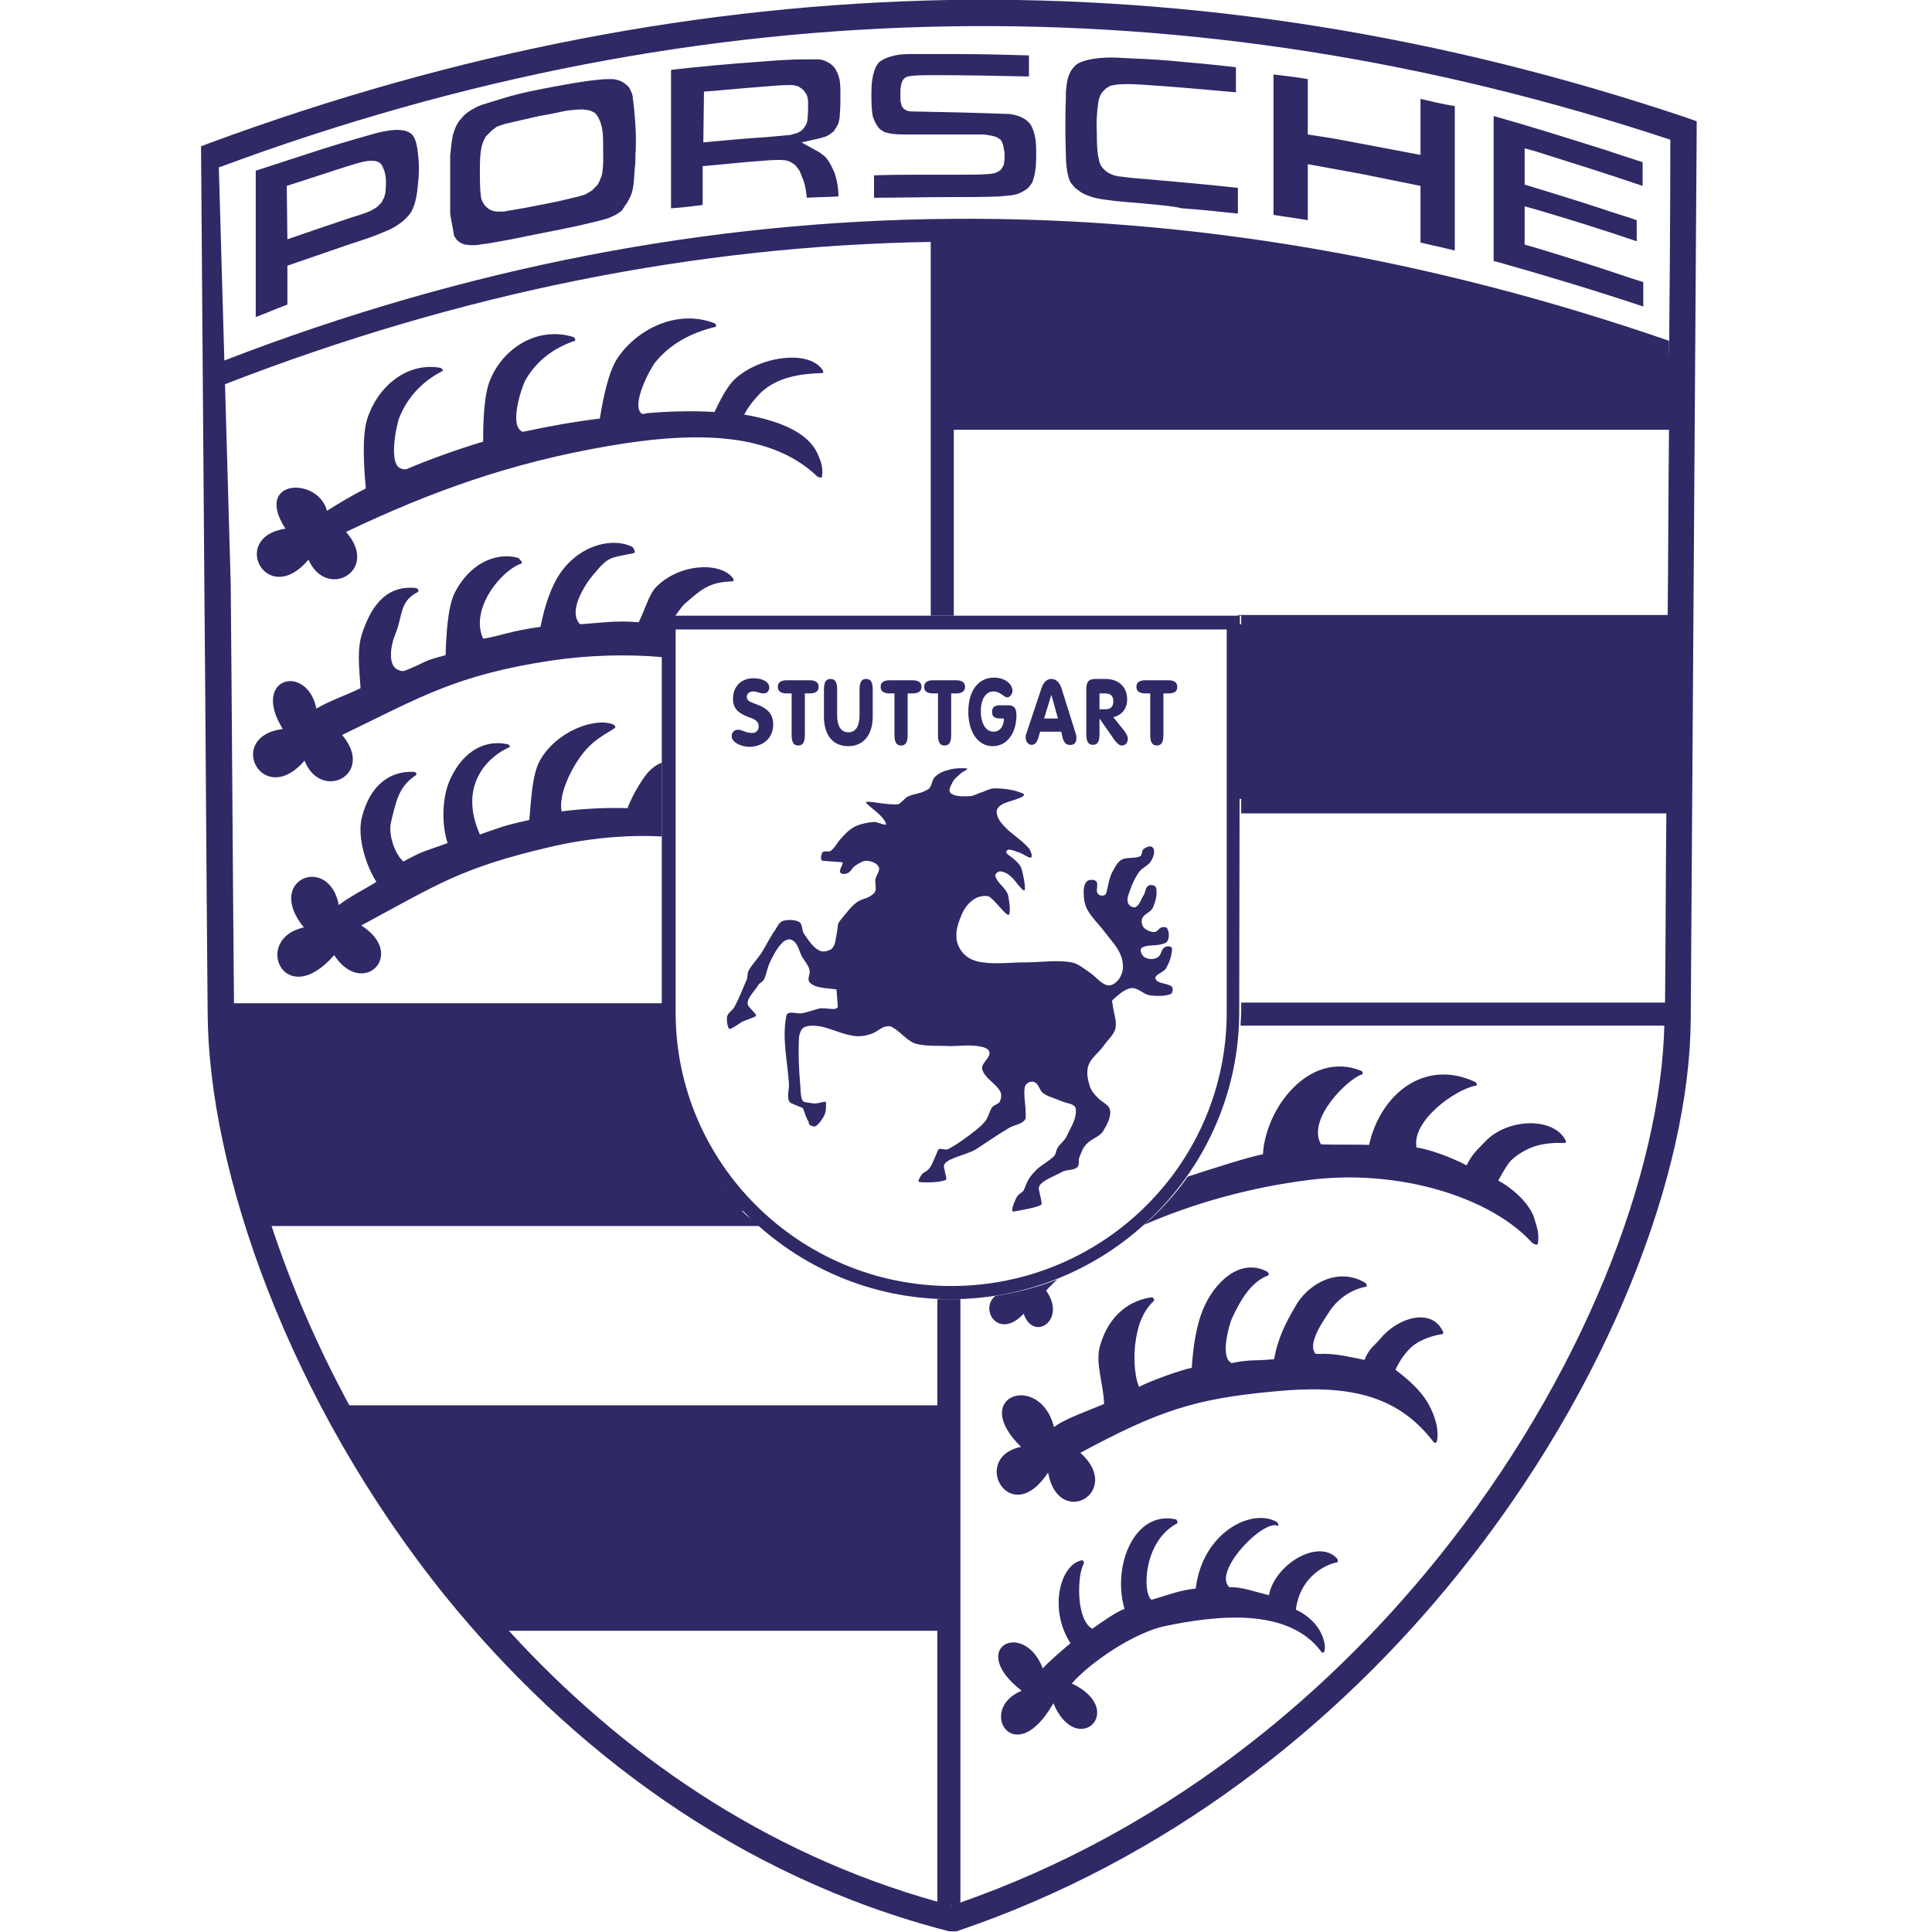 <svg width="86" height="86" viewBox="0 0 86 86" fill="none" xmlns="http://www.w3.org/2000/svg">
<g clip-path="url(#clip0_176_86)">
<path d="M46.917 63.524C47.416 63.143 48.531 62.761 49.147 62.497C49.118 61.558 48.736 60.678 48.971 59.886C49.382 58.478 50.35 57.861 51.289 57.744C51.348 57.773 51.406 57.891 51.348 57.92C50.82 58.419 50.614 59.123 50.526 59.886C50.497 60.179 50.438 61.089 50.702 61.734C51.26 61.441 52.609 60.972 53.05 60.884C53.108 59.945 53.255 59.035 53.519 58.36C54.047 57.04 55.221 55.983 56.395 56.6C56.453 56.629 56.512 56.746 56.453 56.776C55.72 57.04 55.25 57.803 54.839 58.683C54.722 58.947 54.311 60.355 54.781 60.649C54.781 60.649 54.81 60.649 54.81 60.678C55.661 60.502 55.808 60.59 56.717 60.502C56.864 59.593 57.275 58.8 57.627 58.214C58.155 57.187 59.534 56.365 60.766 57.099C60.825 57.128 60.884 57.275 60.796 57.275C59.945 57.451 59.387 58.008 59.094 58.507C58.947 58.742 58.155 59.827 58.566 60.267C58.595 60.267 58.654 60.267 58.712 60.267C59.446 60.238 59.974 60.385 60.737 60.532C60.972 59.974 61.177 59.915 61.412 59.622C62.263 58.595 63.7 58.243 64.199 59.211C64.258 59.27 64.258 59.387 64.199 59.387C63.759 59.446 63.026 59.681 62.674 60.121C62.586 60.209 62.351 60.473 62.116 60.972C63.114 61.734 63.671 62.351 63.935 63.378C63.994 63.554 64.082 64.61 63.73 64.082C62.116 62.057 59.945 61.617 56.688 61.94C53.196 62.263 51.583 62.791 48.091 64.669C50.027 66.4 47.123 68.102 46.653 65.549C44.951 68.131 43.161 64.874 45.45 64.405C43.103 62.116 46.301 61.06 46.917 63.524Z" fill="#2F2966"/>
<path d="M52.873 52.374C54.135 51.964 55.514 51.524 56.218 51.377C56.336 49.323 58.272 46.77 60.561 47.651C60.649 47.68 60.708 47.797 60.62 47.827C60.033 48.003 58.155 49.792 58.8 50.937C59.27 50.966 60.561 50.937 60.942 50.966C61.441 48.707 63.407 47.122 65.637 48.149C65.725 48.179 65.784 48.325 65.696 48.325C64.815 48.472 62.82 49.88 63.055 51.084C63.466 51.113 64.581 51.494 65.285 51.876C65.549 51.318 65.842 51.113 66.106 50.819C67.075 49.792 69.07 49.705 69.657 50.702C69.716 50.761 69.716 50.878 69.657 50.878C68.806 50.849 68.043 50.966 67.309 51.612C67.192 51.7 66.957 52.052 66.693 52.551C67.397 52.932 68.19 53.666 68.336 54.37C68.454 54.722 68.513 55.015 68.454 55.367C68.424 55.455 68.248 55.367 68.19 55.309C66.341 53.284 62.263 52.022 58.302 52.521C55.661 52.844 53.079 53.578 50.937 54.517C51.67 53.871 52.316 53.167 52.873 52.374ZM47.064 56.952C46.888 57.128 46.712 57.275 46.565 57.451C47.504 58.742 46.008 59.769 45.567 58.478C44.452 59.681 43.572 58.272 44.306 57.685C45.245 57.539 46.184 57.304 47.064 56.952Z" fill="#2F2966"/>
<path d="M46.418 74.263C46.682 73.97 47.328 73.412 47.651 73.148C46.653 71.593 47.211 69.598 48.179 69.451C48.237 69.481 48.267 69.569 48.237 69.627C47.973 70.009 47.856 72.063 48.619 72.503C49 72.239 49.734 71.711 50.057 71.623C49.499 69.745 50.468 67.221 52.345 67.632C52.404 67.662 52.433 67.779 52.404 67.808C50.878 68.6 50.849 70.948 51.26 71.212C51.876 71.036 52.551 70.772 53.226 70.713C53.519 68.219 55.72 67.104 56.835 67.749C56.893 67.779 56.923 67.926 56.893 67.926C56.277 67.573 53.959 69.95 54.722 70.654C55.25 70.625 55.866 70.86 56.483 71.006C56.747 69.627 58.683 68.483 59.505 69.363C59.563 69.422 59.563 69.539 59.534 69.539C58.8 69.686 57.832 70.361 57.685 71.652C59.241 72.385 59.065 73.911 58.8 73.501C57.333 71.564 54.223 71.887 51.846 72.385C50.468 72.679 48.531 73.999 47.709 74.938C50.203 76.112 47.944 78.312 46.888 75.818C45.157 78.87 43.455 76.082 45.479 75.261C43.015 73.354 45.567 72.063 46.418 74.263Z" fill="#2F2966"/>
<path d="M21.302 71.945C18.837 69.099 16.754 66.018 15.082 62.908H42.076V71.945H21.302Z" fill="#2F2966"/>
<path d="M55.074 27.786H74.909V35.562H55.074V27.786Z" fill="#2F2966"/>
<path d="M74.909 15.991L69.041 13.908L62.204 12.529L54.517 10.856L47.387 10.299H41.958V18.485H74.88L74.909 15.991Z" fill="#2F2966"/>
<path d="M13.82 6.807C14.612 6.543 15.404 6.308 16.226 6.074C16.519 5.986 16.813 5.898 17.136 5.839C17.458 5.78 17.781 5.751 18.104 5.839L18.221 5.898C18.338 5.956 18.397 6.044 18.456 6.162C18.544 6.367 18.573 6.572 18.602 6.807C18.661 7.277 18.661 7.746 18.602 8.216C18.573 8.597 18.515 8.979 18.368 9.301C18.309 9.448 18.221 9.565 18.104 9.683C18.016 9.771 17.928 9.859 17.84 9.917C17.634 10.064 17.458 10.181 17.224 10.27C16.695 10.504 16.167 10.68 15.61 10.856C14.671 11.179 13.732 11.502 12.793 11.825V13.556C12.323 13.732 11.854 13.937 11.384 14.113V7.599C12.206 7.335 12.998 7.071 13.82 6.807ZM12.793 10.651C13.732 10.328 14.671 10.005 15.639 9.683C15.932 9.595 16.226 9.507 16.49 9.389L16.695 9.272L16.783 9.213L16.871 9.125L16.959 9.037L17.018 8.949L17.106 8.773C17.136 8.656 17.165 8.568 17.165 8.45C17.194 8.157 17.194 7.893 17.106 7.599L17.047 7.453L16.989 7.335L16.901 7.247L16.783 7.189L16.666 7.159H16.549H16.431C16.138 7.189 15.874 7.277 15.58 7.365C14.641 7.658 13.703 7.981 12.764 8.274L12.793 10.651ZM24.735 3.844C25.38 3.726 25.997 3.609 26.642 3.55C26.848 3.521 27.053 3.521 27.258 3.521C27.346 3.521 27.464 3.55 27.552 3.58C27.64 3.609 27.698 3.638 27.786 3.697C27.845 3.756 27.904 3.785 27.962 3.844C28.021 3.902 28.05 3.99 28.08 4.049C28.139 4.167 28.168 4.255 28.168 4.372C28.227 4.753 28.256 5.164 28.285 5.575C28.315 6.044 28.315 6.484 28.285 6.925C28.285 7.101 28.285 7.306 28.256 7.482C28.227 7.834 28.227 8.186 28.139 8.538C28.109 8.626 28.08 8.714 28.05 8.773C27.992 8.89 27.933 9.008 27.845 9.125L27.669 9.389L27.405 9.565C27.288 9.624 27.2 9.653 27.082 9.712C26.613 9.859 26.143 9.947 25.674 10.064C24.706 10.27 23.737 10.446 22.769 10.651C22.3 10.739 21.83 10.827 21.361 10.886C21.243 10.915 21.097 10.915 20.979 10.915L20.686 10.886C20.598 10.856 20.539 10.827 20.48 10.798L20.334 10.68L20.216 10.504L20.04 9.536V6.925C20.07 6.631 20.099 6.308 20.158 6.015L20.246 5.751C20.304 5.604 20.363 5.487 20.451 5.37L20.656 5.135L20.832 4.988C21.009 4.871 21.214 4.753 21.449 4.665L22.505 4.343C23.18 4.137 23.943 3.99 24.735 3.844ZM24.001 5.164L22.476 5.516C22.358 5.546 22.241 5.604 22.123 5.634L22.006 5.722L21.889 5.81L21.801 5.898L21.713 5.986L21.625 6.074L21.566 6.191C21.507 6.279 21.478 6.396 21.449 6.484C21.361 6.866 21.361 7.247 21.361 7.629C21.361 8.04 21.361 8.45 21.419 8.832L21.478 8.979L21.566 9.125L21.683 9.243L21.801 9.331L21.948 9.389L22.094 9.419H22.27C22.388 9.419 22.476 9.419 22.564 9.389C23.151 9.301 23.737 9.184 24.324 9.067C24.794 8.979 25.292 8.861 25.762 8.744C25.85 8.714 25.967 8.685 26.055 8.656L26.202 8.568L26.349 8.48L26.466 8.362L26.583 8.245L26.672 8.098L26.73 7.952L26.789 7.805C26.877 7.365 26.848 6.954 26.848 6.514C26.848 6.279 26.848 6.044 26.818 5.839L26.789 5.663C26.759 5.546 26.73 5.428 26.672 5.311L26.613 5.193L26.554 5.105L26.466 5.017L26.407 4.988L26.29 4.929L26.173 4.9L25.938 4.871C25.674 4.871 25.439 4.9 25.204 4.929C24.794 5.017 24.383 5.105 24.001 5.164ZM33.684 2.758C34.418 2.699 35.151 2.641 35.885 2.641C36.031 2.641 36.208 2.641 36.354 2.641C36.53 2.641 36.677 2.67 36.824 2.758C36.882 2.787 36.941 2.817 36.97 2.846C37.088 2.934 37.176 3.022 37.234 3.169C37.293 3.257 37.322 3.374 37.352 3.462C37.41 3.697 37.41 3.961 37.41 4.196C37.41 4.519 37.41 4.812 37.381 5.135C37.381 5.252 37.352 5.37 37.322 5.487L37.264 5.604C37.205 5.692 37.176 5.751 37.117 5.839L36.97 5.956C36.912 5.986 36.853 6.044 36.765 6.074C36.677 6.103 36.559 6.132 36.471 6.162L35.679 6.338L36.471 6.778C36.589 6.866 36.677 6.925 36.765 7.013L36.853 7.13C36.97 7.306 37.058 7.482 37.146 7.687C37.264 8.04 37.322 8.392 37.322 8.744C36.853 8.773 36.383 8.773 35.914 8.802C35.885 8.538 35.855 8.304 35.767 8.04L35.65 7.746L35.591 7.599L35.503 7.482L35.415 7.365L35.298 7.277L35.151 7.189C35.063 7.159 34.975 7.13 34.887 7.13C34.711 7.101 34.506 7.13 34.33 7.13C33.42 7.189 32.54 7.277 31.63 7.365L31.278 7.394V9.125C30.809 9.184 30.339 9.243 29.87 9.272V3.11C31.161 2.963 32.422 2.846 33.684 2.758ZM31.307 6.338C32.246 6.25 33.185 6.162 34.124 6.103C34.447 6.074 34.77 6.044 35.093 6.015C35.181 6.015 35.269 5.986 35.356 5.956L35.474 5.927L35.591 5.868L35.679 5.81L35.767 5.722L35.826 5.634L35.885 5.546C35.914 5.458 35.943 5.399 35.943 5.311C35.973 5.047 35.973 4.783 35.973 4.519C35.973 4.431 35.943 4.343 35.914 4.225L35.855 4.137L35.797 4.049L35.709 3.961L35.621 3.902L35.533 3.844L35.415 3.814C35.327 3.785 35.239 3.785 35.151 3.785C34.682 3.785 34.212 3.844 33.772 3.873C32.95 3.932 32.158 4.02 31.337 4.078L31.307 6.338ZM41.283 7.776C41.812 7.776 42.34 7.776 42.897 7.776C43.249 7.776 43.631 7.776 44.012 7.746C44.1 7.746 44.159 7.717 44.247 7.717C44.335 7.687 44.394 7.658 44.452 7.629L44.54 7.57L44.599 7.482L44.658 7.394L44.687 7.306L44.717 7.101V6.807L44.658 6.484L44.629 6.396L44.599 6.308L44.54 6.22L44.452 6.162L44.364 6.103L44.159 6.044L43.807 5.986H43.367H40.403C40.11 5.986 39.816 5.986 39.552 5.927C39.464 5.898 39.406 5.898 39.347 5.868L39.259 5.81L39.171 5.751L39.112 5.692L39.054 5.604L38.995 5.516C38.936 5.399 38.877 5.281 38.848 5.164C38.789 4.841 38.789 4.489 38.789 4.167C38.789 3.756 38.819 3.345 38.995 2.963C39.024 2.905 39.083 2.846 39.112 2.787C39.318 2.611 39.582 2.523 39.846 2.465C40.11 2.406 40.403 2.406 40.667 2.406C41.313 2.406 41.958 2.406 42.604 2.406C43.66 2.406 44.746 2.435 45.802 2.465V3.404C44.394 3.374 42.985 3.345 41.577 3.345C41.254 3.345 40.931 3.345 40.609 3.374C40.55 3.374 40.462 3.404 40.403 3.404L40.286 3.462L40.198 3.55L40.139 3.668L40.11 3.785L40.081 3.99C40.081 4.167 40.081 4.313 40.081 4.489L40.11 4.607L40.139 4.724L40.227 4.841L40.374 4.929L40.521 4.959C41.988 4.988 43.484 5.017 44.951 5.076L45.127 5.105C45.362 5.164 45.597 5.252 45.773 5.428C45.861 5.516 45.919 5.604 45.949 5.692C46.096 6.015 46.125 6.396 46.125 6.749C46.125 7.159 46.125 7.57 46.008 7.952C45.978 8.01 45.978 8.069 45.949 8.128L45.861 8.245C45.802 8.333 45.743 8.392 45.655 8.45C45.509 8.538 45.362 8.626 45.215 8.656C44.981 8.714 44.717 8.714 44.482 8.744C43.748 8.773 43.044 8.773 42.31 8.773C41.166 8.773 40.022 8.802 38.907 8.802C38.907 8.48 38.907 8.128 38.907 7.805C39.67 7.776 40.433 7.776 41.196 7.776H41.283ZM50.996 9.067C50.409 9.008 49.793 8.979 49.206 8.89C48.942 8.861 48.678 8.802 48.443 8.714C48.325 8.656 48.208 8.626 48.091 8.538C48.003 8.48 47.944 8.421 47.856 8.362C47.797 8.304 47.739 8.216 47.68 8.157C47.621 8.069 47.592 7.981 47.563 7.893C47.475 7.57 47.445 7.218 47.445 6.866C47.416 6.015 47.416 5.193 47.445 4.343V4.137C47.475 3.756 47.504 3.374 47.739 3.052C47.827 2.963 47.885 2.875 48.003 2.817C48.296 2.67 48.648 2.611 48.971 2.582C49.323 2.553 49.646 2.553 49.998 2.582C50.673 2.611 51.377 2.641 52.052 2.699C53.05 2.787 54.018 2.875 55.015 2.993V4.108C53.695 3.99 52.404 3.873 51.084 3.785C50.673 3.756 50.233 3.726 49.793 3.756L49.587 3.785L49.441 3.814L49.323 3.873L49.206 3.961L49.088 4.078L49 4.196L48.942 4.343C48.912 4.431 48.883 4.519 48.883 4.607C48.824 5.017 48.795 5.458 48.824 5.898C48.824 6.25 48.824 6.602 48.883 6.954C48.912 7.042 48.912 7.13 48.942 7.218L49 7.365L49.088 7.482L49.206 7.599L49.323 7.687L49.441 7.746L49.587 7.805C49.705 7.834 49.822 7.864 49.939 7.864C50.321 7.922 50.731 7.952 51.113 7.981C52.433 8.098 53.783 8.216 55.103 8.362C55.103 8.714 55.103 9.037 55.103 9.389V9.507C54.282 9.419 53.431 9.331 52.609 9.272C52.111 9.155 51.553 9.125 50.996 9.067ZM59.974 6.279C61.06 6.484 62.145 6.69 63.231 6.895V4.401C63.73 4.519 64.229 4.636 64.757 4.724V11.15C64.258 11.032 63.759 10.915 63.231 10.798V8.274C62.351 8.098 61.5 7.922 60.62 7.746C59.827 7.599 59.006 7.453 58.214 7.306V9.8C57.715 9.712 57.216 9.653 56.688 9.565V3.316C57.187 3.374 57.715 3.433 58.214 3.521V5.986C58.8 6.074 59.387 6.162 59.974 6.279ZM71.505 6.69C72.033 6.866 72.562 7.042 73.119 7.218V8.274C71.564 7.746 69.98 7.247 68.395 6.749L67.867 6.602V8.216C69.011 8.568 70.185 8.92 71.329 9.301C71.828 9.477 72.356 9.624 72.855 9.8V10.739C71.388 10.24 69.891 9.771 68.395 9.331L67.867 9.184V10.886C68.982 11.209 70.097 11.561 71.183 11.913C71.828 12.118 72.474 12.353 73.148 12.558V13.644C71.036 12.94 68.894 12.294 66.723 11.678L66.488 11.619V5.164C68.16 5.634 69.833 6.162 71.505 6.69Z" fill="#2F2966"/>
<path d="M11.296 53.9C10.358 50.761 9.859 47.827 9.829 45.303H29.488C29.547 48.619 30.926 51.67 33.097 53.9H11.296Z" fill="#2F2966"/>
<path d="M8.949 6.514L9.331 6.367C20.304 2.318 31.249 0.205 42.222 -2.47758e-05C53.196 -0.176 64.141 1.555 75.114 5.252L75.525 5.399V5.81C75.437 18.984 75.349 32.158 75.261 45.333C75.232 52.14 71.652 61.705 64.903 70.067C59.475 76.816 51.964 82.802 42.575 85.971H42.252C32.775 83.535 25.292 77.784 19.835 71.065C12.852 62.409 9.272 52.081 9.243 45.069C9.184 38.701 9.155 32.334 9.096 25.997L8.949 6.514ZM21.742 71.593H41.694V63.583H16.109C16.02 63.436 15.932 63.29 15.874 63.143C17.253 65.608 18.867 68.043 20.715 70.361C21.067 70.772 21.39 71.183 21.742 71.593ZM41.724 72.591H22.652C27.581 77.99 33.948 82.479 41.724 84.65V72.591ZM22.241 72.151C22.212 72.121 22.212 72.121 22.212 72.092C22.212 72.121 22.241 72.151 22.241 72.151ZM15.551 62.556H41.724V57.832C41.929 57.832 42.135 57.832 42.34 57.832C42.487 57.832 42.604 57.832 42.751 57.832V84.68C42.721 84.68 42.692 84.709 42.692 84.709C51.612 81.599 58.771 75.848 63.994 69.363C70.478 61.324 73.941 52.169 74.087 45.597C74.087 45.626 74.087 45.626 74.087 45.655H55.221C55.221 45.45 55.25 45.245 55.25 45.039V44.628H74.117C74.146 41.812 74.146 38.995 74.175 36.207H55.25V35.21H74.175C74.205 32.921 74.205 30.662 74.234 28.403H55.25V27.405H55.103V27.376H74.234C74.263 24.617 74.263 21.889 74.293 19.131H42.457V27.405H41.43V10.768C30.985 10.944 20.51 13.028 10.005 17.106L9.976 16.05C20.774 11.883 31.572 9.829 42.34 9.741C53.02 9.653 63.671 11.502 74.293 15.169C74.293 15.522 74.293 15.874 74.293 16.226C74.322 12.881 74.352 9.536 74.352 6.22C63.642 2.67 52.932 0.998 42.252 1.174C31.395 1.35 20.569 3.433 9.741 7.453L10.27 25.997C10.328 32.217 10.358 38.437 10.416 44.687C10.416 44.687 10.416 44.687 10.416 44.658H29.518V45.069C29.518 45.274 29.518 45.479 29.547 45.685H10.387C10.446 48.032 10.944 50.761 11.795 53.636C11.795 53.607 11.766 53.578 11.766 53.548H32.716C32.892 53.754 33.068 53.959 33.273 54.135L33.919 54.575H12.089C12.94 57.157 14.084 59.857 15.551 62.556ZM12.03 54.37C12.001 54.311 12.001 54.252 11.971 54.223C12.001 54.282 12.03 54.311 12.03 54.37ZM11.913 53.988C11.883 53.93 11.883 53.871 11.854 53.812C11.883 53.871 11.913 53.93 11.913 53.988ZM74.058 45.069V45.098C74.058 45.098 74.058 45.098 74.058 45.069ZM74.058 45.245V45.274C74.058 45.274 74.058 45.274 74.058 45.245ZM74.058 45.245C74.058 45.215 74.058 45.215 74.058 45.215V45.245ZM74.058 45.157C74.058 45.127 74.058 45.127 74.058 45.127V45.157ZM74.058 44.717C74.058 44.687 74.058 44.687 74.058 44.687V44.717ZM42.457 18.133H74.263C74.263 18.309 74.263 18.456 74.263 18.632C74.263 17.84 74.263 17.047 74.263 16.255C63.671 12.558 53.079 10.71 42.457 10.768V18.133ZM42.399 84.797C42.369 84.797 42.369 84.797 42.34 84.826C42.369 84.826 42.369 84.826 42.399 84.797ZM41.988 84.738C41.9 84.709 41.841 84.709 41.753 84.68C41.841 84.68 41.929 84.709 41.988 84.738Z" fill="#2F2966"/>
<path d="M14.553 22.74C15.111 22.387 15.698 22.035 16.285 21.742C16.197 20.832 16.108 19.424 16.343 18.661C16.783 17.253 18.074 16.108 19.6 16.372C19.688 16.402 19.747 16.49 19.688 16.519C18.837 16.959 18.163 17.634 17.781 18.573C17.664 18.837 17.253 20.715 17.869 20.862C17.928 20.891 17.986 20.891 18.074 20.891C19.189 20.422 20.334 20.011 21.507 19.659C21.507 18.749 21.537 17.488 21.86 16.813C22.446 15.492 23.913 14.524 25.498 14.993C25.586 15.023 25.645 15.14 25.586 15.169C24.647 15.492 23.884 16.05 23.385 16.93C23.238 17.194 22.622 18.984 23.268 19.219H23.297C24.383 18.984 25.498 18.779 26.701 18.632C26.848 17.722 27.082 16.549 27.493 15.932C28.373 14.641 30.134 13.761 31.777 14.377C31.865 14.407 31.924 14.524 31.836 14.553C30.75 14.817 29.811 15.316 29.136 16.167C28.96 16.402 28.05 18.045 28.579 18.426C28.637 18.426 28.696 18.426 28.755 18.397C29.694 18.309 30.779 18.28 31.806 18.338C32.07 17.781 32.334 17.282 32.628 16.959C33.655 15.903 35.914 15.522 36.589 16.431C36.648 16.49 36.677 16.607 36.589 16.607C35.621 16.637 34.623 16.783 33.889 17.458C33.772 17.576 33.361 17.986 33.127 18.456C34.682 18.72 36.002 19.248 36.413 20.246C36.56 20.568 36.648 20.862 36.589 21.214C36.589 21.302 36.383 21.243 36.325 21.155C34.359 19.336 31.219 19.131 27.024 19.864C22.769 20.598 19.219 21.859 15.404 23.678C16.93 25.41 14.524 26.73 13.732 24.911C11.883 27.111 10.182 23.913 12.705 23.532C11.267 21.302 14.172 21.214 14.553 22.74Z" fill="#2F2966"/>
<path d="M15.082 40.286C15.581 39.904 16.226 39.582 16.754 39.259C16.226 38.408 15.903 37.176 16.109 36.383C16.461 34.975 17.341 34.3 18.427 34.359C18.515 34.359 18.573 34.476 18.515 34.506C17.752 35.004 17.634 35.65 17.4 36.618C17.282 37.146 17.576 38.027 17.957 38.349C18.925 37.821 18.896 37.909 19.923 37.528C19.63 36.618 19.688 35.386 20.07 34.623C20.657 33.391 21.625 32.921 22.593 33.127C22.681 33.156 22.74 33.244 22.652 33.273C21.889 33.596 20.334 34.828 21.361 37.146C22.3 36.824 22.358 36.765 23.561 36.501C23.649 35.591 23.679 34.506 24.031 33.86C24.764 32.54 26.495 31.924 27.288 32.246C27.376 32.276 27.434 32.393 27.346 32.422C26.906 32.716 26.32 32.95 25.733 33.831C25.41 34.3 24.852 35.386 24.999 36.119C25.85 36.002 26.965 35.943 27.933 35.973C28.139 35.415 28.549 34.74 28.814 34.418C28.989 34.212 29.224 34.036 29.459 33.948V37.234C27.845 37.146 26.055 37.322 24.354 37.733C20.51 38.643 19.512 39.347 16.079 41.196C18.133 42.486 16.138 44.452 14.876 42.516C12.646 45.069 11.209 41.782 13.527 41.283C11.766 39.142 14.642 37.997 15.082 40.286Z" fill="#2F2966"/>
<path d="M14.084 31.542C14.671 31.19 15.463 30.926 16.05 30.633C15.991 29.723 15.874 28.901 16.138 28.139C16.607 26.759 17.341 26.055 18.515 26.173C18.603 26.202 18.661 26.29 18.603 26.349C17.752 26.789 17.957 27.376 17.576 28.285C17.458 28.549 17.165 29.664 17.781 29.84C17.84 29.87 17.898 29.87 17.986 29.87C19.101 29.43 18.691 29.459 19.835 29.166C19.864 28.285 19.923 27.082 20.216 26.437C20.832 25.175 21.977 24.559 23.033 24.823C23.121 24.852 23.297 25.058 23.209 25.087C22.358 25.351 20.891 27.082 21.507 28.432C22.241 28.315 22.74 28.08 24.06 27.904C24.236 26.994 24.53 26.085 24.97 25.468C25.879 24.207 27.288 23.943 28.109 24.324C28.197 24.354 28.315 24.588 28.227 24.617C27.141 24.852 27.112 24.735 26.407 25.586C26.026 26.026 25.263 27.229 25.821 27.786C26.759 27.728 27.405 27.61 28.432 27.698C28.696 27.17 28.901 26.437 29.195 26.143C30.222 25.087 32.012 24.999 32.599 25.703C32.657 25.762 32.687 25.879 32.599 25.879C31.63 25.909 31.278 26.173 30.515 26.848C30.427 26.906 30.251 27.141 30.046 27.434H29.488V29.253C27.904 29.107 26.173 29.166 24.559 29.4C20.304 30.046 18.749 31.014 15.228 32.716C16.725 34.476 14.289 35.709 13.556 33.86C11.678 36.031 10.005 32.775 12.588 32.452C11.15 30.134 13.673 29.518 14.084 31.542Z" fill="#2F2966"/>
<path d="M54.605 28.021V45.069C54.605 51.788 49.118 57.245 42.34 57.245C35.591 57.245 30.075 51.788 30.075 45.069V28.021H54.605ZM55.191 27.405H29.459V45.039C29.459 52.052 35.239 57.832 42.311 57.832C49.411 57.832 55.162 52.052 55.162 45.039L55.191 27.405Z" fill="#2F2966"/>
<path d="M41.782 39.904C41.9 40.022 42.164 39.875 42.252 39.758C42.457 39.435 42.428 39.024 42.457 38.613C42.486 38.173 42.486 37.792 42.34 37.381C42.105 36.677 41.782 36.119 40.99 36.002C40.902 35.973 40.726 36.149 40.785 36.207C41.313 36.765 41.518 36.736 41.665 37.586C41.812 38.408 41.724 39.846 41.782 39.904ZM36.237 50.145C36.354 50.174 36.618 49.822 36.706 49.616C36.794 49.44 36.765 49.088 36.765 49.059C36.736 49 36.442 49.118 36.295 49.118C36.149 49.118 36.031 49.088 35.826 49.059C35.621 49.03 35.65 48.56 35.621 48.296C35.562 47.621 35.533 46.946 35.562 46.272C35.562 46.095 35.621 45.861 35.767 45.743C35.973 45.626 36.266 45.655 36.501 45.685C36.97 45.773 37.41 46.007 37.909 46.095C38.173 46.154 38.467 46.125 38.731 46.037C38.966 45.978 39.142 45.802 39.347 45.714C39.464 45.685 39.611 45.655 39.699 45.714C40.081 45.919 40.345 46.301 40.726 46.447C41.225 46.594 41.753 46.536 42.281 46.565C42.692 46.565 43.103 46.506 43.514 46.565C43.69 46.594 43.983 46.624 44.042 46.829C44.1 47.093 43.66 47.328 43.719 47.592C43.836 48.003 44.306 48.208 44.511 48.56C44.599 48.707 44.57 48.883 44.511 49.03C44.452 49.147 44.247 49.176 44.159 49.294C44.042 49.47 44.012 49.675 43.895 49.851C43.778 50.027 43.602 50.174 43.425 50.321C43.044 50.614 42.663 50.907 42.222 51.142C42.076 51.23 41.812 51.054 41.753 51.201C41.636 51.465 41.518 51.788 41.401 51.964C41.283 52.14 41.137 52.169 41.049 52.257C40.961 52.374 40.843 52.58 40.902 52.609C40.961 52.639 41.518 52.639 41.724 52.609C41.929 52.58 42.046 52.551 42.105 52.521C42.164 52.463 42.076 52.286 42.017 51.934C41.988 51.582 42.956 51.436 43.425 51.172C43.924 50.849 44.423 50.497 44.922 50.203C45.127 50.086 45.421 50.057 45.597 49.88C45.685 49.792 45.655 49.646 45.655 49.528C45.655 49.235 45.597 48.942 45.597 48.648C45.597 48.502 45.597 48.325 45.714 48.237C45.802 48.149 45.978 48.12 46.066 48.179C46.242 48.267 46.272 48.531 46.418 48.648C46.653 48.824 46.946 48.883 47.211 49C47.445 49.118 47.856 49.118 47.885 49.352C47.944 49.792 47.651 50.203 47.475 50.585C47.387 50.79 47.181 50.907 47.064 51.113C47.005 51.23 47.005 51.377 46.917 51.465C46.682 51.7 46.36 51.846 46.125 52.081C45.949 52.257 45.802 52.433 45.714 52.639C45.655 52.756 45.626 52.873 45.567 52.991C45.479 53.108 45.333 53.137 45.245 53.313C45.157 53.489 44.951 53.959 45.127 53.93C45.303 53.9 46.33 53.724 46.36 53.607C46.389 53.519 46.301 53.255 46.242 52.932C46.184 52.609 46.917 52.374 47.269 52.169C47.475 52.052 47.768 52.111 47.944 51.964C48.061 51.876 48.003 51.67 48.032 51.553C48.12 51.348 48.179 51.113 48.355 50.937C48.56 50.702 48.912 50.614 49.088 50.379C49.264 50.086 49.47 49.734 49.411 49.411C49.352 49.147 49.03 49.059 48.854 48.853C48.707 48.707 48.56 48.531 48.502 48.325C48.413 48.032 48.355 47.739 48.443 47.445C48.56 47.093 48.912 46.858 49.118 46.565C49.294 46.301 49.558 46.095 49.646 45.802C49.734 45.45 49.558 45.069 49.529 44.716C49.529 44.658 49.47 44.57 49.529 44.511C49.763 44.306 50.027 44.041 50.35 43.983C50.644 43.953 50.878 44.247 51.172 44.306C51.465 44.335 51.817 44.364 52.111 44.247C52.199 44.218 52.228 44.012 52.169 43.924C51.964 43.748 51.524 43.807 51.436 43.572C51.377 43.367 51.788 43.308 51.905 43.103C52.052 42.839 52.169 42.545 52.169 42.222C52.169 42.105 51.934 42.105 51.846 42.164C51.7 42.252 51.7 42.457 51.582 42.575C51.494 42.663 51.348 42.692 51.23 42.692C51.113 42.692 50.937 42.633 50.878 42.545C50.79 42.457 50.731 42.252 50.819 42.193C51.054 42.046 51.377 42.105 51.641 42.046C51.758 42.017 51.905 41.988 51.964 41.9C52.052 41.724 52.052 41.518 51.964 41.342C51.934 41.254 51.788 41.254 51.7 41.283C51.582 41.313 51.524 41.489 51.377 41.489C51.201 41.489 51.025 41.401 50.908 41.283C50.819 41.166 50.79 40.99 50.849 40.873C50.937 40.667 51.23 40.609 51.318 40.403C51.436 40.139 51.524 39.816 51.465 39.523C51.436 39.406 51.201 39.347 51.113 39.435C50.966 39.523 50.996 39.728 50.908 39.846C50.79 40.022 50.731 40.286 50.556 40.374C50.438 40.432 50.233 40.315 50.203 40.169C50.145 39.934 50.291 39.699 50.35 39.494C50.438 39.259 50.556 39.024 50.702 38.819C50.849 38.613 51.142 38.525 51.26 38.291C51.348 38.115 51.436 37.88 51.318 37.733C51.23 37.616 51.025 37.704 50.908 37.792C50.819 37.85 50.849 38.056 50.761 38.114C50.497 38.232 50.174 38.144 49.939 38.261C49.734 38.379 49.646 38.584 49.529 38.789C49.323 39.142 49.294 39.758 49.206 39.816C49.118 39.904 48.912 39.875 48.854 39.758C48.766 39.611 48.912 39.376 48.795 39.23C48.707 39.142 48.472 39.142 48.384 39.23C48.267 39.347 48.237 39.523 48.237 39.699C48.237 39.963 48.267 40.227 48.384 40.462C48.59 40.843 48.912 41.137 49.176 41.489C49.441 41.841 49.763 42.164 49.91 42.575C49.998 42.839 50.027 43.161 49.91 43.396C49.822 43.631 49.587 43.865 49.352 43.865C49.03 43.836 48.795 43.484 48.531 43.308C48.267 43.132 48.003 42.897 47.709 42.839C47.035 42.721 46.33 42.839 45.626 42.839C45.01 42.839 44.364 42.927 43.748 42.839C43.455 42.809 43.132 42.692 42.927 42.486C42.721 42.281 42.575 41.988 42.575 41.724C42.545 41.342 42.692 40.99 42.839 40.638C42.956 40.403 43.132 40.169 43.367 40.022C43.543 39.904 43.836 39.846 44.012 39.904C44.218 39.992 44.775 40.755 44.892 40.726C45.01 40.697 44.922 40.022 44.863 39.816C44.746 39.494 44.394 39.318 44.306 38.995C44.276 38.907 44.423 38.789 44.511 38.789C44.687 38.789 44.892 38.907 45.039 39.053C45.127 39.112 45.509 39.67 45.597 39.64C45.685 39.611 45.538 38.848 45.45 38.613C45.303 38.291 44.834 38.056 44.804 37.968C44.775 37.909 44.804 37.85 44.892 37.821C45.069 37.821 45.245 37.909 45.421 37.968C45.567 38.026 45.802 38.203 45.89 38.173C45.978 38.144 45.89 37.88 45.802 37.763C45.479 37.381 45.039 37.146 44.717 36.794C44.54 36.618 44.364 36.383 44.364 36.119C44.364 35.973 44.54 35.826 44.687 35.767C44.951 35.65 45.303 35.591 45.538 35.444C45.626 35.386 45.567 35.327 45.479 35.298C45.098 35.151 44.687 35.092 44.276 35.092C44.042 35.092 43.836 35.239 43.602 35.298C43.455 35.356 43.308 35.444 43.132 35.444C42.839 35.444 42.516 35.474 42.31 35.298C42.193 35.18 42.34 34.946 42.428 34.77C42.516 34.623 42.663 34.535 42.78 34.417C42.868 34.33 43.132 34.242 43.044 34.212C42.956 34.183 42.486 34.183 42.222 34.271C41.988 34.33 41.782 34.417 41.606 34.594C41.46 34.74 41.489 35.063 41.283 35.151C40.931 35.356 40.755 35.298 40.374 35.474C40.286 35.532 40.081 35.767 39.992 35.797C39.523 35.855 38.584 35.62 38.555 35.709C38.496 35.797 39.288 36.237 39.435 36.648C39.494 36.824 39.054 36.559 38.877 36.589C38.584 36.618 38.291 36.677 38.056 36.794C37.821 36.911 37.616 37.117 37.44 37.322C37.264 37.498 37.176 37.733 36.97 37.88C36.882 37.938 36.677 37.85 36.618 37.938C36.53 38.056 36.501 38.32 36.648 38.32L37.469 38.379C37.616 38.379 37.322 38.701 37.41 38.848C37.469 38.936 37.675 38.907 37.763 38.848C37.88 38.789 37.939 38.613 38.085 38.525C38.232 38.437 38.379 38.32 38.555 38.32C38.76 38.32 39.024 38.408 39.112 38.584C39.2 38.76 38.995 38.965 38.966 39.142C38.936 39.347 39.054 39.611 38.907 39.758C38.467 40.169 38.32 39.816 37.675 40.638C37.146 41.283 37.381 40.931 37.205 41.782C37.176 41.958 37.146 42.134 37 42.252C36.853 42.34 36.618 42.398 36.471 42.31C36.178 42.164 36.002 41.87 35.797 41.577C35.679 41.43 35.738 41.166 35.591 41.049C35.386 40.931 35.093 40.931 34.858 40.99C34.682 41.049 34.594 41.254 34.506 41.401C34.271 41.724 34.095 42.105 33.889 42.428C33.713 42.692 33.479 42.927 33.332 43.191C33.244 43.337 33.303 43.513 33.215 43.66C33.039 44.071 32.892 44.452 32.687 44.834C32.598 44.98 32.422 45.069 32.364 45.245C32.334 45.421 32.393 45.802 32.481 45.802C32.569 45.802 32.862 45.597 33.039 45.479C33.244 45.391 33.625 45.274 33.655 45.215C33.684 45.157 33.449 44.951 33.332 44.804C33.127 44.54 33.567 44.159 33.743 43.865C33.801 43.748 33.948 43.719 34.007 43.601C34.124 43.367 34.154 43.073 34.271 42.839C34.418 42.516 34.594 42.193 34.828 41.958C34.946 41.841 35.151 41.753 35.298 41.87C35.533 42.017 35.562 42.34 35.709 42.604C35.826 42.78 35.973 42.956 36.031 43.161C36.09 43.337 35.914 43.572 36.031 43.719C36.178 43.895 36.471 43.953 36.706 43.983L37.234 44.041L37.293 44.775C37.322 45.039 36.736 44.834 36.471 44.892C36.237 44.951 36.002 45.039 35.738 45.098C35.503 45.157 35.063 44.951 35.004 45.215C34.799 46.242 35.063 47.269 35.122 48.296C35.122 48.56 34.975 49 35.239 49.118L35.738 49.323C35.826 49.528 35.885 49.792 36.002 49.939C35.973 50.086 36.119 50.115 36.237 50.145Z" fill="#2F2966"/>
<path d="M52.404 30.574C52.404 30.369 52.257 30.28 51.993 30.28H50.996C50.731 30.28 50.585 30.369 50.585 30.574C50.585 30.779 50.731 30.867 50.996 30.867H51.201V32.716C51.201 33.039 51.289 33.185 51.494 33.185C51.7 33.185 51.788 33.039 51.788 32.716V30.867H51.993C52.287 30.867 52.404 30.779 52.404 30.574ZM49.558 31.219C49.558 31.454 49.441 31.572 49.206 31.572H48.942V30.867H49.206C49.441 30.867 49.558 30.985 49.558 31.219ZM50.203 32.892C50.203 32.775 50.145 32.657 50.027 32.51L49.558 31.924C49.939 31.836 50.174 31.542 50.174 31.131C50.174 30.603 49.822 30.222 49.206 30.222H48.766C48.443 30.222 48.355 30.369 48.355 30.691V32.687C48.355 33.009 48.443 33.156 48.648 33.156C48.854 33.156 48.942 33.009 48.942 32.687V31.982L49.617 32.95C49.734 33.097 49.822 33.185 49.939 33.185C50.086 33.185 50.203 33.068 50.203 32.892ZM47.093 31.982H46.477L46.8 30.926L47.093 31.982ZM47.915 32.862C47.915 32.804 47.915 32.745 47.885 32.657L47.24 30.603C47.152 30.369 47.005 30.222 46.8 30.222C46.594 30.222 46.448 30.369 46.36 30.633L45.685 32.657C45.655 32.716 45.655 32.775 45.655 32.833C45.655 33.009 45.773 33.156 45.919 33.156C46.037 33.156 46.154 33.068 46.213 32.862L46.301 32.569H47.24L47.298 32.833C47.357 33.039 47.445 33.156 47.592 33.156C47.797 33.185 47.915 33.068 47.915 32.862ZM45.245 31.836C45.245 31.513 45.127 31.395 44.892 31.395H44.511C44.276 31.395 44.159 31.483 44.159 31.689C44.159 31.894 44.276 31.982 44.511 31.982H44.687C44.687 32.334 44.511 32.569 44.218 32.569C43.895 32.569 43.66 32.217 43.66 31.66C43.66 31.102 43.895 30.779 44.218 30.779C44.54 30.779 44.687 31.043 44.834 31.043C44.951 31.043 45.069 30.897 45.069 30.75C45.069 30.456 44.746 30.163 44.247 30.163C43.543 30.163 43.103 30.75 43.103 31.689C43.103 32.598 43.543 33.215 44.188 33.215C44.834 33.215 45.245 32.628 45.245 31.836ZM42.956 30.574C42.956 30.369 42.809 30.28 42.545 30.28H41.548C41.283 30.28 41.137 30.369 41.137 30.574C41.137 30.779 41.283 30.867 41.548 30.867H41.753V32.716C41.753 33.039 41.841 33.185 42.046 33.185C42.252 33.185 42.34 33.039 42.34 32.716V30.867H42.545C42.809 30.867 42.956 30.779 42.956 30.574ZM41.02 30.574C41.02 30.369 40.873 30.28 40.609 30.28H39.611C39.347 30.28 39.2 30.369 39.2 30.574C39.2 30.779 39.347 30.867 39.611 30.867H39.816V32.716C39.816 33.039 39.904 33.185 40.11 33.185C40.315 33.185 40.403 33.039 40.403 32.716V30.867H40.609C40.873 30.867 41.02 30.779 41.02 30.574ZM38.848 31.894V30.691C38.848 30.369 38.76 30.222 38.555 30.222C38.349 30.222 38.261 30.369 38.261 30.691V31.836C38.261 32.334 38.085 32.598 37.763 32.598C37.44 32.598 37.264 32.334 37.264 31.836V30.691C37.264 30.369 37.176 30.222 36.97 30.222C36.765 30.222 36.677 30.369 36.677 30.691V31.894C36.677 32.745 37.088 33.215 37.763 33.215C38.408 33.215 38.848 32.745 38.848 31.894ZM36.442 30.574C36.442 30.369 36.295 30.28 36.031 30.28H35.034C34.77 30.28 34.623 30.369 34.623 30.574C34.623 30.779 34.77 30.867 35.034 30.867H35.239V32.716C35.239 33.039 35.327 33.185 35.533 33.185C35.738 33.185 35.826 33.039 35.826 32.716V30.867H36.031C36.295 30.867 36.442 30.779 36.442 30.574ZM34.418 32.246C34.418 31.806 34.183 31.542 33.713 31.366C33.42 31.249 33.244 31.219 33.244 31.014C33.244 30.867 33.361 30.779 33.537 30.779C33.684 30.779 33.86 30.867 33.977 30.867C34.154 30.867 34.242 30.75 34.242 30.603C34.242 30.369 33.977 30.192 33.537 30.192C32.98 30.192 32.628 30.574 32.628 31.102C32.628 31.542 32.862 31.747 33.332 31.924C33.596 32.012 33.772 32.1 33.772 32.334C33.772 32.51 33.655 32.628 33.479 32.628C33.215 32.628 33.009 32.481 32.862 32.481C32.687 32.481 32.569 32.598 32.569 32.775C32.569 33.009 32.921 33.244 33.391 33.244C34.036 33.215 34.418 32.804 34.418 32.246Z" fill="#2F2966"/>
</g>
<defs>
<clipPath id="clip0_176_86">
<rect width="86" height="86" fill="white"/>
</clipPath>
</defs>
</svg>
